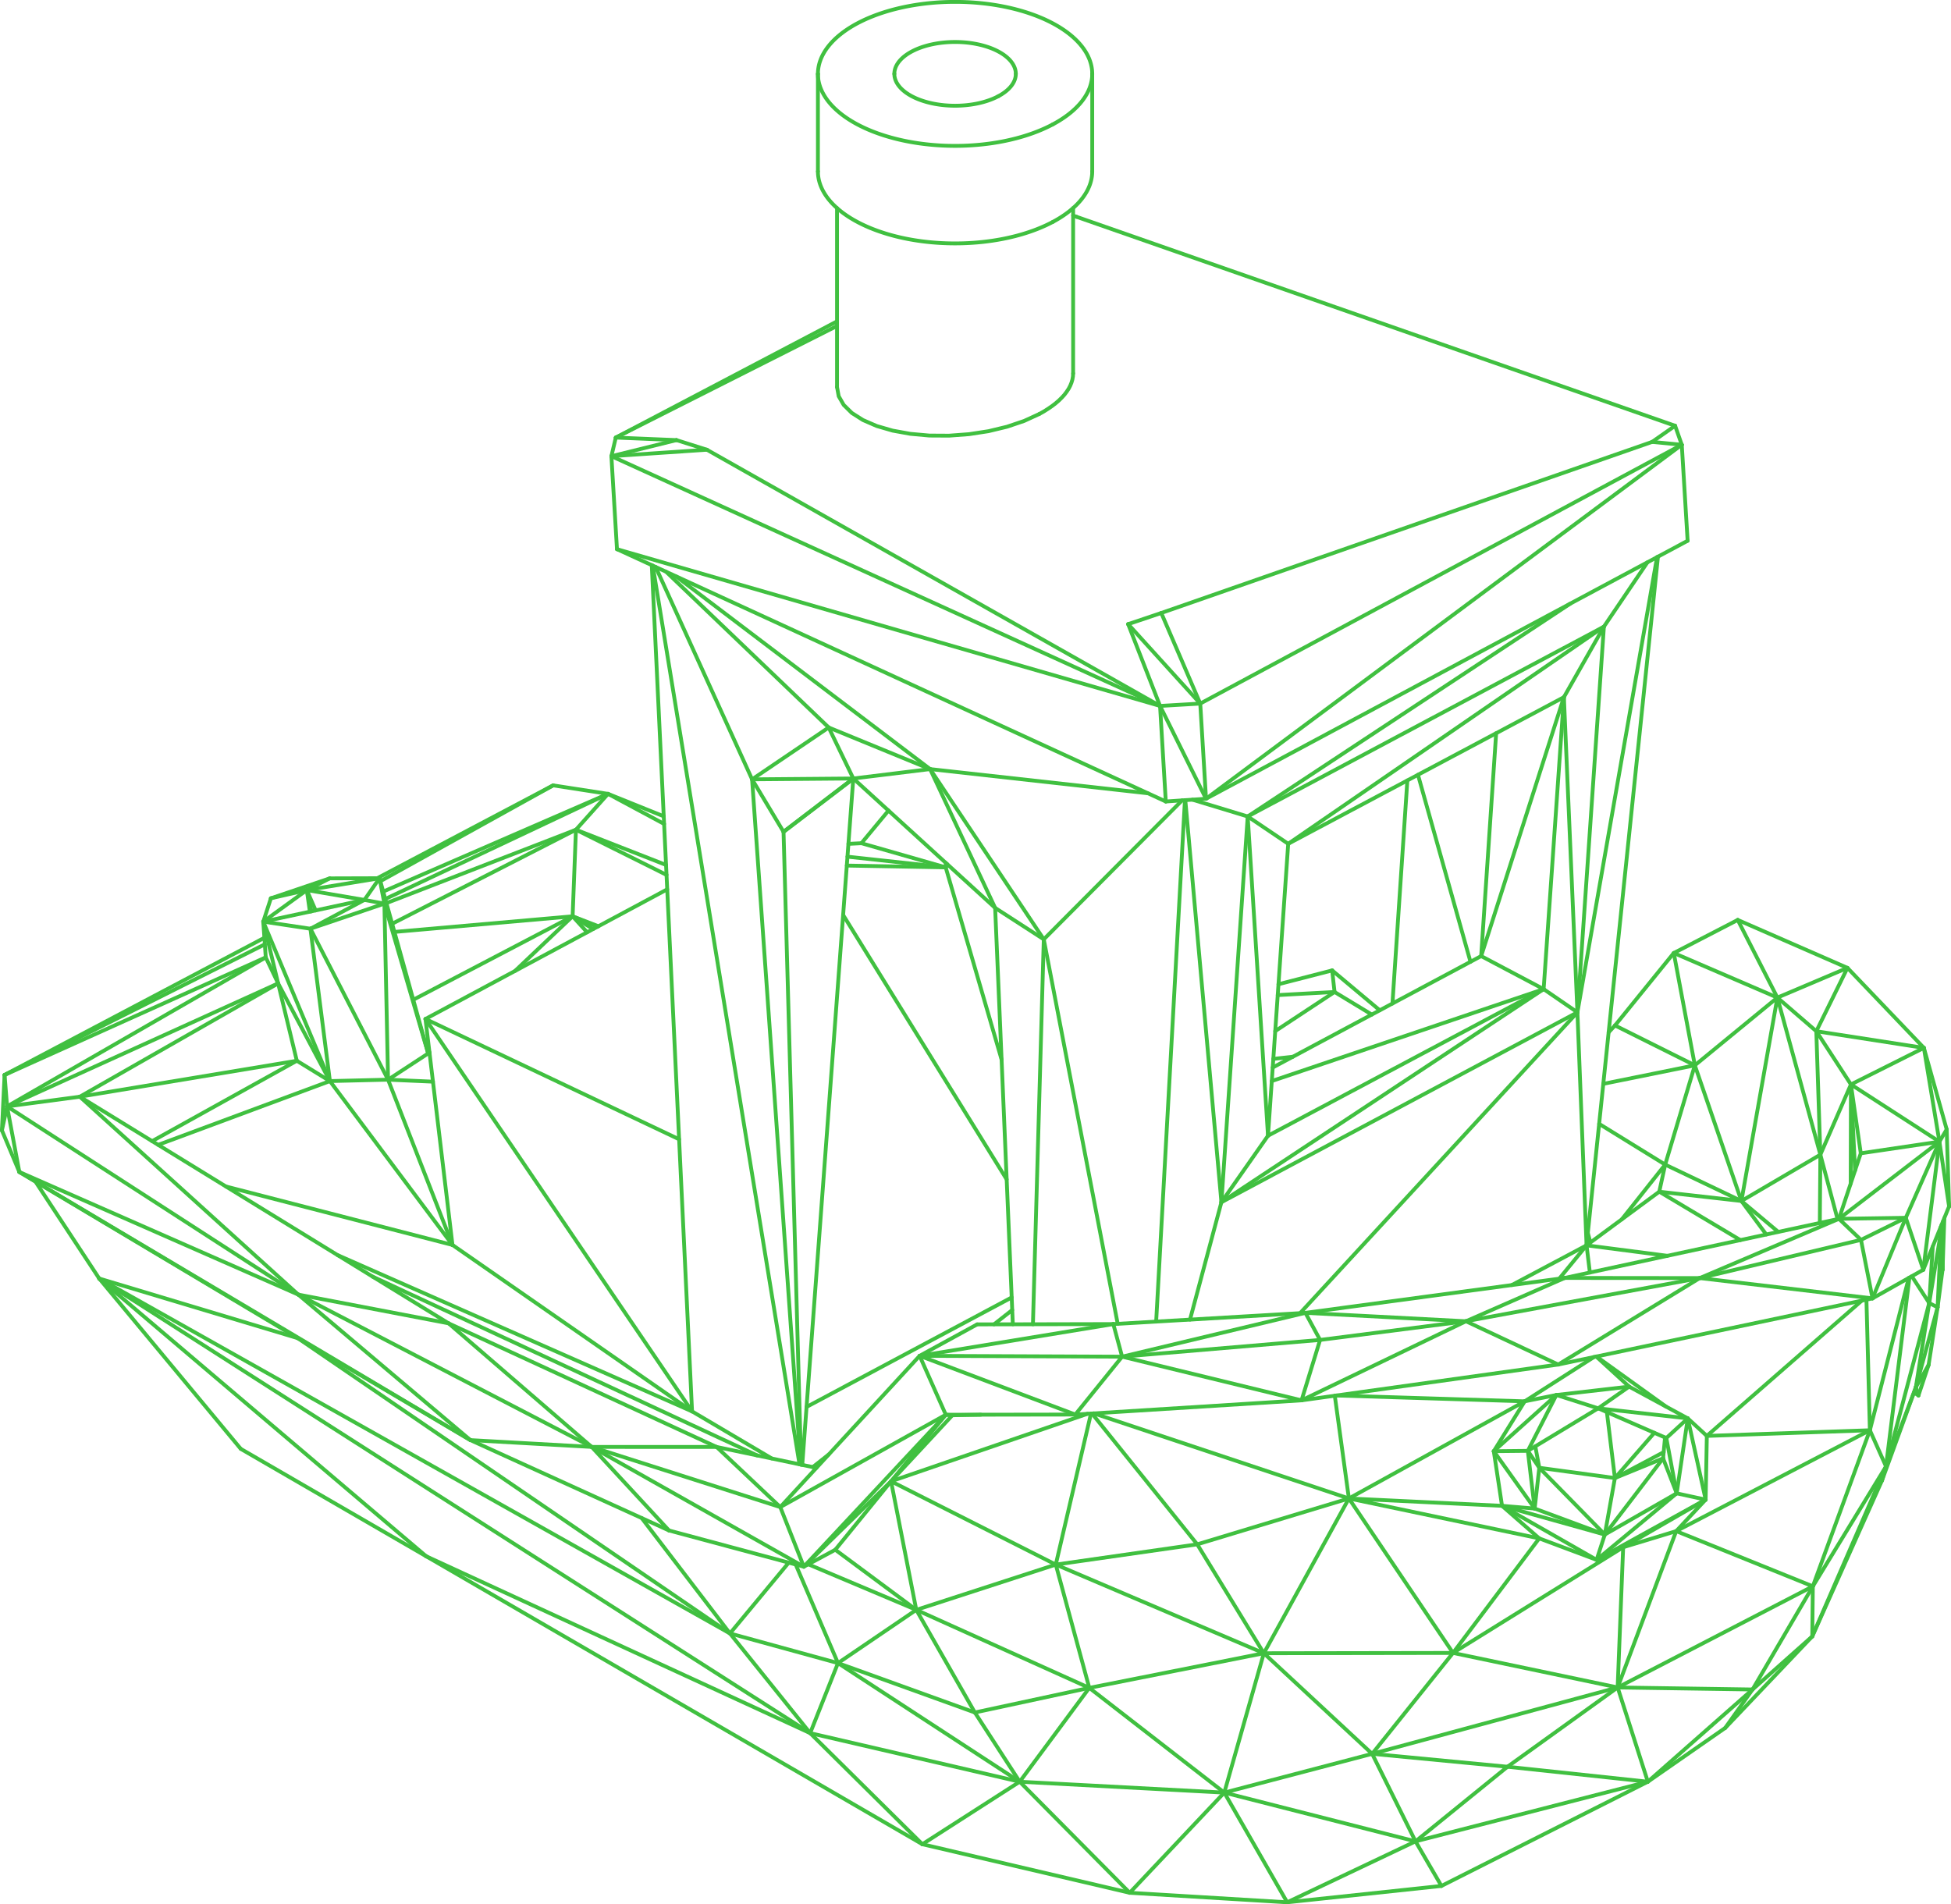 <?xml version='1.0' encoding='utf-8'?>
<svg width="513mm" height="500.742mm" viewBox="-28.952 -33.313 51.06 49.84" version="1.1" xmlns="http://www.w3.org/2000/svg">
  <g transform="scale(1,-1)" stroke-linecap="round">
    <g fill="none" stroke="rgb(64,192,64)" stroke-width="0.1" id="Visible">
      <line x1="-2.475" y1="-0.646" x2="-7.843" y2="-3.511" />
      <line x1="-2.606" y1="2.444" x2="-6.886" y2="9.364" />
      <line x1="-6.616" y1="12.933" x2="-6.621" y2="12.932" />
      <line x1="-6.621" y1="12.932" x2="-7.956" y2="-5.028" />
      <line x1="-6.79" y1="10.658" x2="-4.202" y2="10.611" />
      <line x1="-4.202" y1="10.611" x2="-6.773" y2="10.891" />
      <line x1="-7.681" y1="-5.086" x2="-7.264" y2="-4.757" />
      <line x1="-2.938" y1="-1.35" x2="-2.461" y2="-0.975" />
      <line x1="-4.202" y1="10.611" x2="-2.739" y2="5.579" />
      <line x1="-6.62" y1="12.937" x2="-6.621" y2="12.932" />
      <line x1="-8.446" y1="11.541" x2="-6.621" y2="12.932" />
      <line x1="-8.446" y1="11.541" x2="-7.986" y2="-5.022" />
      <line x1="-6.408" y1="11.243" x2="-4.202" y2="10.611" />
      <line x1="-6.748" y1="11.226" x2="-6.408" y2="11.243" />
      <line x1="-4.202" y1="10.611" x2="-4.161" y2="10.694" />
      <line x1="-2.908" y1="9.55" x2="-6.62" y2="12.937" />
      <line x1="-6.62" y1="12.937" x2="-8.446" y2="11.541" />
      <line x1="-9.269" y1="12.915" x2="-8.446" y2="11.541" />
      <line x1="-9.269" y1="12.915" x2="-7.999" y2="-5.019" />
      <line x1="-4.202" y1="10.611" x2="-4.198" y2="10.727" />
      <line x1="-6.408" y1="11.243" x2="-5.699" y2="12.097" />
      <line x1="-2.908" y1="9.55" x2="-4.61" y2="13.183" />
      <line x1="-6.62" y1="12.937" x2="-4.61" y2="13.183" />
      <line x1="-9.269" y1="12.915" x2="-6.62" y2="12.937" />
      <line x1="-11.793" y1="18.474" x2="-9.269" y2="12.915" />
      <line x1="-8.028" y1="-5.013" x2="-11.869" y2="18.509" />
      <line x1="-11.894" y1="18.52" x2="-10.84" y2="-3.628" />
      <line x1="-9.133" y1="-4.782" x2="-19.204" y2="-0.099" />
      <line x1="-2.445" y1="-1.349" x2="-2.908" y2="9.55" />
      <line x1="-1.635" y1="8.727" x2="-4.61" y2="13.183" />
      <line x1="-2.908" y1="9.55" x2="-1.635" y2="8.727" />
      <line x1="-4.61" y1="13.183" x2="-7.264" y2="14.272" />
      <line x1="-6.62" y1="12.937" x2="-7.264" y2="14.272" />
      <line x1="-7.264" y1="14.272" x2="-9.269" y2="12.915" />
      <line x1="-11.518" y1="18.347" x2="-7.264" y2="14.272" />
      <line x1="-10.84" y1="-3.628" x2="-8.753" y2="-4.861" />
      <line x1="-11.179" y1="3.494" x2="-17.817" y2="6.643" />
      <line x1="-10.84" y1="-3.628" x2="-17.817" y2="6.643" />
      <line x1="-10.84" y1="-3.628" x2="-20.118" y2="0.463" />
      <line x1="-1.919" y1="-1.348" x2="-1.635" y2="8.727" />
      <line x1="9.812" y1="8.289" x2="10.204" y2="14.122" />
      <line x1="1.985" y1="12.364" x2="-1.635" y2="8.727" />
      <line x1="-4.61" y1="13.183" x2="1.09" y2="12.55" />
      <line x1="-4.61" y1="13.183" x2="-11.261" y2="18.229" />
      <line x1="-10.84" y1="-3.628" x2="-17.11" y2="0.728" />
      <line x1="-17.817" y1="6.643" x2="-17.11" y2="0.728" />
      <line x1="0.3" y1="-1.337" x2="-1.635" y2="8.727" />
      <line x1="-17.11" y1="0.728" x2="-23.041" y2="2.259" />
      <line x1="4.883" y1="5.654" x2="4.372" y2="5.598" />
      <line x1="4.356" y1="5.372" x2="9.812" y2="8.289" />
      <line x1="9.532" y1="8.139" x2="8.158" y2="13.034" />
      <line x1="9.812" y1="8.289" x2="11.977" y2="15.065" />
      <line x1="1.306" y1="-1.278" x2="2.059" y2="12.369" />
      <line x1="-12.836" y1="21.86" x2="-7.046" y2="24.902" />
      <line x1="-17.817" y1="6.643" x2="-11.49" y2="10.036" />
      <line x1="-13.966" y1="9.33" x2="-13.43" y2="8.996" />
      <line x1="-13.966" y1="9.33" x2="-13.317" y2="9.056" />
      <line x1="-20.318" y1="5.017" x2="-17.11" y2="0.728" />
      <line x1="-20.318" y1="5.017" x2="-24.813" y2="3.348" />
      <line x1="-24.971" y1="3.445" x2="-21.184" y2="5.549" />
      <line x1="-26.863" y1="4.608" x2="-21.184" y2="5.549" />
      <line x1="-17.212" y1="-1.323" x2="-26.863" y2="4.608" />
      <line x1="5.975" y1="7.349" x2="6.95" y2="6.758" />
      <line x1="4.422" y1="6.325" x2="5.975" y2="7.349" />
      <line x1="11.447" y1="7.424" x2="4.233" y2="3.587" />
      <line x1="11.447" y1="7.424" x2="4.332" y2="5.018" />
      <line x1="4.233" y1="3.587" x2="4.762" y2="11.228" />
      <line x1="11.447" y1="7.424" x2="9.812" y2="8.289" />
      <line x1="7.49" y1="7.047" x2="7.88" y2="12.886" />
      <line x1="11.977" y1="15.065" x2="11.447" y2="7.424" />
      <line x1="4.762" y1="11.228" x2="11.977" y2="15.065" />
      <line x1="3.014" y1="1.847" x2="2.192" y2="-1.226" />
      <line x1="3.014" y1="1.847" x2="2.069" y2="12.37" />
      <line x1="1.558" y1="12.335" x2="-12.805" y2="18.939" />
      <line x1="-12.805" y1="18.939" x2="-12.951" y2="21.373" />
      <line x1="-12.951" y1="21.373" x2="-12.836" y2="21.86" />
      <line x1="-12.836" y1="21.86" x2="-7.046" y2="24.782" />
      <line x1="-0.867" y1="27.67" x2="-0.776" y2="27.638" />
      <line x1="-11.247" y1="21.794" x2="-12.836" y2="21.86" />
      <line x1="-0.776" y1="27.638" x2="14.888" y2="22.169" />
      <line x1="-10.452" y1="21.542" x2="-11.247" y2="21.794" />
      <line x1="14.888" y1="22.169" x2="14.286" y2="21.747" />
      <line x1="1.408" y1="14.836" x2="-10.452" y2="21.542" />
      <line x1="14.286" y1="21.747" x2="1.44" y2="17.269" />
      <line x1="0.573" y1="16.977" x2="1.408" y2="14.836" />
      <line x1="1.44" y1="17.269" x2="0.573" y2="16.977" />
      <path d="M -1.755,22.476 Q -1.696,22.509 -1.638,22.541 Q -1.526,22.609 -1.426,22.68 Q -1.378,22.716 -1.331,22.752 Q -1.288,22.789 -1.245,22.826 Q -1.206,22.864 -1.167,22.902 Q -1.132,22.941 -1.097,22.979 Q -1.067,23.019 -1.037,23.058 Q -1.011,23.097 -0.985,23.137 Q -0.964,23.177 -0.943,23.217 Q -0.926,23.258 -0.91,23.298 Q -0.898,23.338 -0.886,23.379 Q -0.879,23.419 -0.872,23.459 Q -0.869,23.499 -0.867,23.54" />
      <path d="M -7.046,23.182 L -7.002,22.942 L -6.871,22.714 L -6.658,22.504 L -6.367,22.319 L -6.008,22.163 L -5.591,22.042 L -5.127,21.958 L -4.63,21.913 L -4.114,21.91 L -3.593,21.949 L -3.083,22.027 L -2.597,22.144 L -2.15,22.295 L -1.755,22.476" />
      <line x1="-13.966" y1="9.33" x2="-13.586" y2="8.912" />
      <line x1="-13.291" y1="9.07" x2="-13.966" y2="9.33" />
      <line x1="11.855" y1="-0.155" x2="12.57" y2="0.718" />
      <line x1="12.57" y1="0.718" x2="10.613" y2="-0.322" />
      <line x1="-20.318" y1="5.017" x2="-18.796" y2="5.054" />
      <line x1="-18.796" y1="5.054" x2="-17.11" y2="0.728" />
      <line x1="-21.184" y1="5.549" x2="-20.318" y2="5.017" />
      <line x1="-26.863" y1="4.608" x2="-21.673" y2="7.574" />
      <line x1="-21.673" y1="7.574" x2="-21.184" y2="5.549" />
      <line x1="-21.146" y1="-0.571" x2="-26.863" y2="4.608" />
      <line x1="-21.146" y1="-0.571" x2="-17.212" y2="-1.323" />
      <line x1="-10.198" y1="-4.559" x2="-17.212" y2="-1.323" />
      <line x1="7.158" y1="6.87" x2="5.912" y2="7.914" />
      <line x1="5.975" y1="7.349" x2="5.912" y2="7.914" />
      <line x1="5.975" y1="7.349" x2="4.488" y2="7.268" />
      <line x1="4.233" y1="3.587" x2="3.014" y2="1.847" />
      <line x1="11.447" y1="7.424" x2="3.014" y2="1.847" />
      <line x1="3.702" y1="11.943" x2="4.762" y2="11.228" />
      <line x1="4.233" y1="3.587" x2="3.702" y2="11.943" />
      <line x1="12.331" y1="6.817" x2="11.447" y2="7.424" />
      <line x1="11.977" y1="15.065" x2="12.331" y2="6.817" />
      <line x1="11.977" y1="15.065" x2="13.024" y2="16.911" />
      <line x1="13.024" y1="16.911" x2="4.762" y2="11.228" />
      <line x1="12.331" y1="6.817" x2="3.014" y2="1.847" />
      <line x1="12.331" y1="6.817" x2="5.072" y2="-1.058" />
      <line x1="3.014" y1="1.847" x2="3.702" y2="11.943" />
      <line x1="2.257" y1="12.382" x2="3.702" y2="11.943" />
      <line x1="1.558" y1="12.335" x2="1.408" y2="14.836" />
      <line x1="-12.805" y1="18.939" x2="1.408" y2="14.836" />
      <line x1="1.558" y1="12.335" x2="2.611" y2="12.407" />
      <line x1="-12.951" y1="21.373" x2="1.408" y2="14.836" />
      <line x1="-12.951" y1="21.373" x2="-11.247" y2="21.794" />
      <line x1="15.062" y1="21.672" x2="15.215" y2="19.159" />
      <line x1="14.439" y1="18.744" x2="12.57" y2="0.718" />
      <line x1="-10.452" y1="21.542" x2="-12.951" y2="21.373" />
      <line x1="14.888" y1="22.169" x2="15.062" y2="21.672" />
      <line x1="15.062" y1="21.672" x2="14.286" y2="21.747" />
      <line x1="2.46" y1="14.898" x2="15.062" y2="21.672" />
      <line x1="1.44" y1="17.269" x2="2.46" y2="14.898" />
      <line x1="0.573" y1="16.977" x2="2.46" y2="14.898" />
      <line x1="1.408" y1="14.836" x2="2.46" y2="14.898" />
      <line x1="-18.796" y1="5.054" x2="-17.621" y2="5.002" />
      <line x1="12.57" y1="0.718" x2="14.473" y2="2.122" />
      <line x1="-13.966" y1="9.33" x2="-15.472" y2="7.901" />
      <line x1="-17.713" y1="5.773" x2="-17.746" y2="5.741" />
      <line x1="-17.708" y1="5.736" x2="-17.746" y2="5.741" />
      <line x1="-13.879" y1="11.596" x2="-13.966" y2="9.33" />
      <line x1="-11.508" y1="10.414" x2="-13.879" y2="11.596" />
      <line x1="12.57" y1="0.718" x2="12.657" y2="0.006" />
      <line x1="13.102" y1="-3.647" x2="13.312" y2="-5.373" />
      <line x1="12.57" y1="0.718" x2="12.331" y2="6.817" />
      <line x1="-20.828" y1="9.005" x2="-18.796" y2="5.054" />
      <line x1="-20.828" y1="9.005" x2="-20.318" y2="5.017" />
      <line x1="-20.318" y1="5.017" x2="-21.673" y2="7.574" />
      <line x1="-28.767" y1="4.354" x2="-26.863" y2="4.608" />
      <line x1="-21.673" y1="7.574" x2="-28.767" y2="4.354" />
      <line x1="-21.146" y1="-0.571" x2="-28.767" y2="4.354" />
      <line x1="-13.467" y1="-4.558" x2="-21.146" y2="-0.571" />
      <line x1="-13.467" y1="-4.558" x2="-17.212" y2="-1.323" />
      <line x1="-7.585" y1="-5.106" x2="-10.198" y2="-4.559" />
      <line x1="-13.467" y1="-4.558" x2="-10.198" y2="-4.559" />
      <line x1="4.507" y1="7.552" x2="5.912" y2="7.914" />
      <line x1="3.702" y1="11.943" x2="13.024" y2="16.911" />
      <line x1="13.024" y1="16.911" x2="12.331" y2="6.817" />
      <line x1="3.702" y1="11.943" x2="12.143" y2="17.513" />
      <line x1="1.408" y1="14.836" x2="2.611" y2="12.407" />
      <line x1="2.611" y1="12.407" x2="15.215" y2="19.159" />
      <line x1="2.611" y1="12.407" x2="15.062" y2="21.672" />
      <line x1="14.415" y1="18.731" x2="12.331" y2="6.817" />
      <line x1="2.611" y1="12.407" x2="2.46" y2="14.898" />
      <path d="M -1.398,27.505 A 3.589,1.884 -1.8682615760013444e-15 0,1 -0.367,28.826" />
      <path d="M -7.546,28.826 A 3.589,1.884 -1.8682615760013444e-15 0,1 -1.398,27.505" />
      <line x1="-18.796" y1="5.054" x2="-17.746" y2="5.741" />
      <line x1="12.604" y1="1.041" x2="12.67" y2="0.791" />
      <line x1="14.473" y1="2.122" x2="16.595" y2="0.856" />
      <line x1="12.57" y1="0.718" x2="14.686" y2="0.444" />
      <line x1="-18.136" y1="7.146" x2="-13.966" y2="9.33" />
      <line x1="-13.879" y1="11.596" x2="-18.689" y2="9.135" />
      <line x1="-18.63" y1="8.921" x2="-13.966" y2="9.33" />
      <line x1="-11.521" y1="10.674" x2="-13.879" y2="11.596" />
      <line x1="11.333" y1="-5.104" x2="13.312" y2="-5.373" />
      <line x1="13.312" y1="-5.373" x2="14.344" y2="-4.189" />
      <line x1="-18.892" y1="9.662" x2="-20.828" y2="9.005" />
      <line x1="-18.892" y1="9.662" x2="-18.796" y2="5.054" />
      <line x1="-20.828" y1="9.005" x2="-22.062" y2="9.19" />
      <line x1="-22.062" y1="9.19" x2="-20.318" y2="5.017" />
      <line x1="-21.673" y1="7.574" x2="-22.062" y2="9.19" />
      <line x1="-21.673" y1="7.574" x2="-21.997" y2="8.255" />
      <line x1="-21.997" y1="8.255" x2="-28.767" y2="4.354" />
      <line x1="-28.767" y1="4.354" x2="-28.446" y2="2.638" />
      <line x1="-28.446" y1="2.638" x2="-21.146" y2="-0.571" />
      <line x1="-16.641" y1="-4.38" x2="-21.146" y2="-0.571" />
      <line x1="-16.641" y1="-4.38" x2="-13.467" y2="-4.558" />
      <line x1="-8.531" y1="-6.133" x2="-10.198" y2="-4.559" />
      <line x1="-8.531" y1="-6.133" x2="-13.467" y2="-4.558" />
      <line x1="13.024" y1="16.911" x2="14.164" y2="18.596" />
      <path d="M -1.398,30.058 A 3.589,1.884 -1.8682615760013444e-15 0,1 -0.367,31.38" />
      <path d="M -0.367,31.38 A 3.589,1.884 -1.8682615760013444e-15 0,1 -7.546,31.38" />
      <path d="M -7.546,31.38 A 3.589,1.884 -1.8682615760013444e-15 0,1 -1.398,30.058" />
      <line x1="-18.892" y1="9.662" x2="-17.746" y2="5.741" />
      <line x1="14.628" y1="2.831" x2="13.493" y2="1.399" />
      <line x1="14.473" y1="2.122" x2="14.628" y2="2.831" />
      <line x1="14.628" y1="2.831" x2="12.9" y2="3.897" />
      <line x1="17.273" y1="1.002" x2="16.623" y2="1.879" />
      <line x1="16.623" y1="1.879" x2="14.473" y2="2.122" />
      <line x1="-19.02" y1="10.327" x2="-17.746" y2="5.741" />
      <line x1="-13.879" y1="11.596" x2="-18.839" y2="9.675" />
      <line x1="-13.039" y1="12.535" x2="-11.572" y2="11.748" />
      <line x1="-13.879" y1="11.596" x2="-13.039" y2="12.535" />
      <line x1="11.333" y1="-5.104" x2="11.229" y2="-4.542" />
      <line x1="13.048" y1="-6.852" x2="13.312" y2="-5.373" />
      <line x1="13.048" y1="-6.852" x2="11.333" y2="-5.104" />
      <line x1="14.588" y1="-4.695" x2="13.312" y2="-5.373" />
      <line x1="-18.892" y1="9.662" x2="-19.415" y2="9.759" />
      <line x1="-20.828" y1="9.005" x2="-19.415" y2="9.759" />
      <line x1="-19.415" y1="9.759" x2="-22.062" y2="9.19" />
      <line x1="-22.062" y1="9.19" x2="-21.997" y2="8.255" />
      <line x1="-21.997" y1="8.255" x2="-28.832" y2="5.178" />
      <line x1="-28.767" y1="4.354" x2="-28.832" y2="5.178" />
      <line x1="-28.902" y1="3.727" x2="-28.446" y2="2.638" />
      <line x1="-28.902" y1="3.727" x2="-28.767" y2="4.354" />
      <line x1="-28.446" y1="2.638" x2="-16.641" y2="-4.38" />
      <line x1="-16.641" y1="-4.38" x2="-11.444" y2="-6.745" />
      <line x1="-13.467" y1="-4.558" x2="-11.444" y2="-6.745" />
      <line x1="-13.467" y1="-4.558" x2="-7.915" y2="-7.693" />
      <line x1="-7.915" y1="-7.693" x2="-8.531" y2="-6.133" />
      <path d="M -2.824,30.795 A 1.589,0.834 -1.8682615760013444e-15 0,1 -2.367,31.38" />
      <path d="M -2.367,31.38 A 1.589,0.834 -1.8682615760013444e-15 0,1 -5.546,31.38" />
      <path d="M -5.546,31.38 A 1.589,0.834 -1.8682615760013444e-15 0,1 -2.824,30.795" />
      <line x1="-19.02" y1="10.327" x2="-18.892" y2="9.662" />
      <line x1="16.623" y1="1.879" x2="14.628" y2="2.831" />
      <line x1="15.404" y1="5.43" x2="14.628" y2="2.831" />
      <line x1="15.404" y1="5.43" x2="13.009" y2="4.945" />
      <line x1="17.587" y1="1.07" x2="16.623" y2="1.879" />
      <line x1="-18.869" y1="9.783" x2="-13.039" y2="12.535" />
      <line x1="-13.039" y1="12.535" x2="-11.581" y2="11.947" />
      <line x1="-8.531" y1="-6.133" x2="-4.884" y2="-2.174" />
      <line x1="0.185" y1="-1.343" x2="-3.379" y2="-1.351" />
      <line x1="5.212" y1="-1.049" x2="0.185" y2="-1.343" />
      <line x1="11.033" y1="-4.661" x2="11.333" y2="-5.104" />
      <line x1="12" y1="-0.135" x2="5.212" y2="-1.049" />
      <line x1="13.048" y1="-6.852" x2="14.573" y2="-4.857" />
      <line x1="13.312" y1="-5.373" x2="14.573" y2="-4.857" />
      <line x1="11.212" y1="-6.171" x2="11.333" y2="-5.104" />
      <line x1="11.212" y1="-6.171" x2="13.048" y2="-6.852" />
      <line x1="-19.415" y1="9.759" x2="-19.02" y2="10.327" />
      <line x1="-22.062" y1="9.19" x2="-21.863" y2="9.801" />
      <line x1="-22.021" y1="8.597" x2="-28.832" y2="5.178" />
      <line x1="-28.902" y1="3.727" x2="-28.832" y2="5.178" />
      <line x1="-21.155" y1="-1.713" x2="-16.641" y2="-4.38" />
      <line x1="-28.446" y1="2.638" x2="-21.155" y2="-1.713" />
      <line x1="-11.444" y1="-6.745" x2="-7.915" y2="-7.693" />
      <line x1="-4.199" y1="-3.716" x2="-7.915" y2="-7.693" />
      <line x1="-4.199" y1="-3.716" x2="-8.531" y2="-6.133" />
      <line x1="16.623" y1="1.879" x2="15.404" y2="5.43" />
      <line x1="13.315" y1="6.473" x2="15.404" y2="5.43" />
      <line x1="13.148" y1="6.293" x2="13.315" y2="6.473" />
      <line x1="18.689" y1="3.091" x2="18.675" y2="1.304" />
      <line x1="18.689" y1="3.091" x2="16.623" y2="1.879" />
      <line x1="-20.323" y1="10.323" x2="-19.02" y2="10.327" />
      <line x1="-21.863" y1="9.801" x2="-20.323" y2="10.323" />
      <line x1="-18.923" y1="9.977" x2="-13.039" y2="12.535" />
      <line x1="-4.884" y1="-2.174" x2="-4.199" y2="-3.716" />
      <line x1="-3.379" y1="-1.351" x2="-4.884" y2="-2.174" />
      <line x1="-4.884" y1="-2.174" x2="0.185" y2="-1.343" />
      <line x1="0.415" y1="-2.196" x2="0.185" y2="-1.343" />
      <line x1="5.212" y1="-1.049" x2="0.415" y2="-2.196" />
      <line x1="12.874" y1="-3.548" x2="11.033" y2="-4.661" />
      <line x1="11.033" y1="-4.661" x2="11.212" y2="-6.171" />
      <line x1="19.175" y1="1.412" x2="12" y2="-0.135" />
      <line x1="9.413" y1="-1.269" x2="5.212" y2="-1.049" />
      <line x1="9.413" y1="-1.269" x2="12" y2="-0.135" />
      <line x1="14.573" y1="-4.857" x2="14.929" y2="-5.773" />
      <line x1="13.048" y1="-6.852" x2="14.929" y2="-5.773" />
      <line x1="11.212" y1="-6.171" x2="10.358" y2="-6.1" />
      <line x1="10.358" y1="-6.1" x2="13.048" y2="-6.852" />
      <line x1="-19.02" y1="10.327" x2="-20.923" y2="10.016" />
      <line x1="-20.923" y1="10.016" x2="-19.415" y2="9.759" />
      <line x1="-20.923" y1="10.016" x2="-20.691" y2="9.484" />
      <line x1="-22.062" y1="9.19" x2="-20.923" y2="10.016" />
      <line x1="-20.923" y1="10.016" x2="-21.863" y2="9.801" />
      <line x1="-18.999" y1="10.248" x2="-14.476" y2="12.757" />
      <line x1="-28.832" y1="5.178" x2="-22.033" y2="8.768" />
      <line x1="-19.079" y1="10.327" x2="-14.476" y2="12.757" />
      <line x1="-5.632" y1="-5.458" x2="-7.915" y2="-7.693" />
      <line x1="-5.632" y1="-5.458" x2="-4.199" y2="-3.716" />
      <line x1="16.623" y1="1.879" x2="17.564" y2="7.202" />
      <line x1="15.404" y1="5.43" x2="17.564" y2="7.202" />
      <line x1="15.404" y1="5.43" x2="14.853" y2="8.369" />
      <line x1="13.315" y1="6.473" x2="14.853" y2="8.369" />
      <line x1="19.139" y1="1.404" x2="18.689" y2="3.091" />
      <line x1="18.689" y1="3.091" x2="17.564" y2="7.202" />
      <line x1="-20.923" y1="10.016" x2="-20.323" y2="10.323" />
      <line x1="-14.476" y1="12.757" x2="-13.039" y2="12.535" />
      <line x1="-4.884" y1="-2.174" x2="-0.81" y2="-3.711" />
      <line x1="-4.199" y1="-3.716" x2="-0.81" y2="-3.711" />
      <line x1="-4.884" y1="-2.174" x2="0.415" y2="-2.196" />
      <line x1="0.415" y1="-2.196" x2="5.596" y2="-1.758" />
      <line x1="5.596" y1="-1.758" x2="5.212" y2="-1.049" />
      <line x1="11.78" y1="-3.199" x2="11.033" y2="-4.661" />
      <line x1="11.78" y1="-3.199" x2="12.874" y2="-3.548" />
      <line x1="11.212" y1="-6.171" x2="10.142" y2="-4.67" />
      <line x1="10.142" y1="-4.67" x2="11.033" y2="-4.661" />
      <line x1="15.532" y1="-0.139" x2="12" y2="-0.135" />
      <line x1="15.532" y1="-0.139" x2="19.175" y2="1.412" />
      <line x1="5.596" y1="-1.758" x2="9.413" y2="-1.269" />
      <line x1="9.413" y1="-1.269" x2="15.532" y2="-0.139" />
      <line x1="14.624" y1="-4.311" x2="14.573" y2="-4.857" />
      <line x1="13.048" y1="-6.852" x2="12.833" y2="-7.514" />
      <line x1="12.833" y1="-7.514" x2="14.929" y2="-5.773" />
      <line x1="10.142" y1="-4.67" x2="10.358" y2="-6.1" />
      <line x1="10.358" y1="-6.1" x2="12.833" y2="-7.514" />
      <line x1="-20.923" y1="10.016" x2="-20.8" y2="9.461" />
      <line x1="-20.923" y1="10.016" x2="-20.842" y2="9.452" />
      <line x1="-28.024" y1="2.386" x2="-26.355" y2="-0.151" />
      <line x1="-26.355" y1="-0.151" x2="-21.155" y2="-1.713" />
      <line x1="-9.848" y1="-9.44" x2="-21.155" y2="-1.713" />
      <line x1="-12.159" y1="-6.419" x2="-9.848" y2="-9.44" />
      <line x1="-9.848" y1="-9.44" x2="-8.31" y2="-7.587" />
      <line x1="-7.915" y1="-7.693" x2="-7.092" y2="-7.25" />
      <line x1="-7.092" y1="-7.25" x2="-5.632" y2="-5.458" />
      <line x1="-5.632" y1="-5.458" x2="-4.027" y2="-3.729" />
      <line x1="-4.199" y1="-3.716" x2="-4.027" y2="-3.729" />
      <line x1="14.853" y1="8.369" x2="17.564" y2="7.202" />
      <line x1="14.853" y1="8.369" x2="16.527" y2="9.235" />
      <line x1="19.489" y1="4.929" x2="19.483" y2="2.335" />
      <line x1="18.689" y1="3.091" x2="19.489" y2="4.929" />
      <line x1="18.583" y1="6.322" x2="18.689" y2="3.091" />
      <line x1="17.564" y1="7.202" x2="18.583" y2="6.322" />
      <line x1="0.415" y1="-2.196" x2="-0.81" y2="-3.711" />
      <line x1="0.415" y1="-2.196" x2="5.111" y2="-3.339" />
      <line x1="5.596" y1="-1.758" x2="5.111" y2="-3.339" />
      <line x1="11.78" y1="-3.199" x2="10.142" y2="-4.67" />
      <line x1="13.684" y1="-2.98" x2="11.78" y2="-3.199" />
      <line x1="12.874" y1="-3.548" x2="13.684" y2="-2.98" />
      <line x1="15.532" y1="-0.139" x2="19.752" y2="0.861" />
      <line x1="19.175" y1="1.412" x2="19.752" y2="0.861" />
      <line x1="14.658" y1="-4.326" x2="12.874" y2="-3.548" />
      <line x1="9.413" y1="-1.269" x2="5.111" y2="-3.339" />
      <line x1="9.413" y1="-1.269" x2="11.829" y2="-2.402" />
      <line x1="15.532" y1="-0.139" x2="11.829" y2="-2.402" />
      <line x1="14.929" y1="-5.773" x2="14.658" y2="-4.326" />
      <line x1="12.833" y1="-7.514" x2="15.687" y2="-5.938" />
      <line x1="14.929" y1="-5.773" x2="15.687" y2="-5.938" />
      <line x1="10.951" y1="-3.365" x2="10.142" y2="-4.67" />
      <line x1="10.358" y1="-6.1" x2="11.331" y2="-6.952" />
      <line x1="11.331" y1="-6.952" x2="12.833" y2="-7.514" />
      <line x1="21.522" y1="-2.411" x2="21.256" y2="-3.212" />
      <line x1="-26.355" y1="-0.151" x2="-9.848" y2="-9.44" />
      <line x1="-7.021" y1="-10.216" x2="-8.128" y2="-7.636" />
      <line x1="-7.021" y1="-10.216" x2="-9.848" y2="-9.44" />
      <line x1="-4.972" y1="-8.823" x2="-7.092" y2="-7.25" />
      <line x1="-7.799" y1="-7.63" x2="-4.972" y2="-8.823" />
      <line x1="-5.632" y1="-5.458" x2="-4.972" y2="-8.823" />
      <line x1="-4.027" y1="-3.729" x2="-3.282" y2="-3.715" />
      <line x1="-5.632" y1="-5.458" x2="-0.488" y2="-3.69" />
      <line x1="16.527" y1="9.235" x2="17.564" y2="7.202" />
      <line x1="19.597" y1="2.676" x2="19.489" y2="4.929" />
      <line x1="18.583" y1="6.322" x2="19.489" y2="4.929" />
      <line x1="19.398" y1="7.98" x2="18.583" y2="6.322" />
      <line x1="19.398" y1="7.98" x2="17.564" y2="7.202" />
      <line x1="-0.81" y1="-3.711" x2="5.111" y2="-3.339" />
      <line x1="10.951" y1="-3.365" x2="11.78" y2="-3.199" />
      <line x1="15.219" y1="-3.811" x2="12.874" y2="-3.548" />
      <line x1="15.219" y1="-3.811" x2="13.684" y2="-2.98" />
      <line x1="19.747" y1="3.127" x2="19.175" y2="1.412" />
      <line x1="15.532" y1="-0.139" x2="20.054" y2="-0.67" />
      <line x1="19.752" y1="0.861" x2="20.054" y2="-0.67" />
      <line x1="19.752" y1="0.861" x2="20.925" y2="1.439" />
      <line x1="19.175" y1="1.412" x2="20.925" y2="1.439" />
      <line x1="15.219" y1="-3.811" x2="14.658" y2="-4.326" />
      <line x1="5.111" y1="-3.339" x2="11.829" y2="-2.402" />
      <line x1="11.829" y1="-2.402" x2="20.054" y2="-0.67" />
      <line x1="14.929" y1="-5.773" x2="15.219" y2="-3.811" />
      <line x1="13.528" y1="-7.184" x2="12.833" y2="-7.514" />
      <line x1="13.528" y1="-7.184" x2="15.687" y2="-5.938" />
      <line x1="15.687" y1="-5.938" x2="15.219" y2="-3.811" />
      <line x1="10.358" y1="-6.1" x2="6.35" y2="-5.907" />
      <line x1="10.951" y1="-3.365" x2="6.35" y2="-5.907" />
      <line x1="11.331" y1="-6.952" x2="6.35" y2="-5.907" />
      <line x1="21.522" y1="-2.411" x2="21.188" y2="-2.998" />
      <line x1="21.188" y1="-2.998" x2="21.256" y2="-3.212" />
      <line x1="21.522" y1="-2.411" x2="21.757" y2="-0.904" />
      <line x1="21.757" y1="-0.904" x2="21.887" y2="0.079" />
      <line x1="-7.749" y1="-12.049" x2="-26.355" y2="-0.151" />
      <line x1="-9.848" y1="-9.44" x2="-7.749" y2="-12.049" />
      <line x1="-4.972" y1="-8.823" x2="-7.021" y2="-10.216" />
      <line x1="-7.749" y1="-12.049" x2="-7.021" y2="-10.216" />
      <line x1="-1.321" y1="-7.638" x2="-4.972" y2="-8.823" />
      <line x1="-5.632" y1="-5.458" x2="-1.321" y2="-7.638" />
      <line x1="-1.321" y1="-7.638" x2="-0.4" y2="-3.685" />
      <line x1="19.398" y1="7.98" x2="16.527" y2="9.235" />
      <line x1="19.489" y1="4.929" x2="19.747" y2="3.127" />
      <line x1="19.489" y1="4.929" x2="21.398" y2="5.886" />
      <line x1="21.398" y1="5.886" x2="18.583" y2="6.322" />
      <line x1="21.398" y1="5.886" x2="19.398" y2="7.98" />
      <line x1="-0.327" y1="-3.68" x2="6.35" y2="-5.907" />
      <line x1="6.35" y1="-5.907" x2="5.981" y2="-3.217" />
      <line x1="13.684" y1="-2.98" x2="12.823" y2="-2.192" />
      <line x1="12.766" y1="-2.204" x2="10.951" y2="-3.365" />
      <line x1="15.718" y1="-4.27" x2="15.219" y2="-3.811" />
      <line x1="21.805" y1="3.431" x2="19.175" y2="1.412" />
      <line x1="21.805" y1="3.431" x2="19.747" y2="3.127" />
      <line x1="20.054" y1="-0.67" x2="20.925" y2="1.439" />
      <line x1="20.925" y1="1.439" x2="21.805" y2="3.431" />
      <line x1="13.528" y1="-7.184" x2="14.916" y2="-6.762" />
      <line x1="14.916" y1="-6.762" x2="15.687" y2="-5.938" />
      <line x1="15.687" y1="-5.938" x2="15.718" y2="-4.27" />
      <line x1="10.951" y1="-3.365" x2="6.023" y2="-3.212" />
      <line x1="9.075" y1="-9.95" x2="6.35" y2="-5.907" />
      <line x1="9.075" y1="-9.95" x2="11.331" y2="-6.952" />
      <line x1="13.528" y1="-7.184" x2="9.075" y2="-9.95" />
      <line x1="21.757" y1="-0.904" x2="21.188" y2="-2.998" />
      <line x1="21.256" y1="-3.212" x2="21.139" y2="-3.133" />
      <line x1="21.855" y1="1.135" x2="21.887" y2="0.079" />
      <line x1="21.855" y1="1.135" x2="21.757" y2="-0.904" />
      <line x1="-17.797" y1="-7.421" x2="-26.355" y2="-0.151" />
      <line x1="-7.749" y1="-12.049" x2="-17.797" y2="-7.421" />
      <line x1="-3.439" y1="-11.509" x2="-7.021" y2="-10.216" />
      <line x1="-3.439" y1="-11.509" x2="-4.972" y2="-8.823" />
      <line x1="-2.265" y1="-13.321" x2="-7.021" y2="-10.216" />
      <line x1="-7.749" y1="-12.049" x2="-2.265" y2="-13.321" />
      <line x1="-4.972" y1="-8.823" x2="-0.444" y2="-10.865" />
      <line x1="-1.321" y1="-7.638" x2="-0.444" y2="-10.865" />
      <line x1="2.381" y1="-7.108" x2="-1.321" y2="-7.638" />
      <line x1="2.381" y1="-7.108" x2="-0.374" y2="-3.683" />
      <line x1="21.805" y1="3.431" x2="19.489" y2="4.929" />
      <line x1="21.805" y1="3.431" x2="21.398" y2="5.886" />
      <line x1="6.35" y1="-5.907" x2="2.381" y2="-7.108" />
      <line x1="12.827" y1="-2.191" x2="14.653" y2="-3.505" />
      <line x1="20.054" y1="-0.67" x2="21.383" y2="0.079" />
      <line x1="21.383" y1="0.079" x2="20.925" y2="1.439" />
      <line x1="21.805" y1="3.431" x2="21.383" y2="0.079" />
      <line x1="14.916" y1="-6.762" x2="13.384" y2="-10.854" />
      <line x1="13.528" y1="-7.184" x2="13.384" y2="-10.854" />
      <line x1="4.124" y1="-9.958" x2="9.075" y2="-9.95" />
      <line x1="6.35" y1="-5.907" x2="4.124" y2="-9.958" />
      <line x1="9.075" y1="-9.95" x2="13.384" y2="-10.854" />
      <line x1="21.934" y1="1.433" x2="21.887" y2="0.079" />
      <line x1="21.538" y1="-0.792" x2="21.757" y2="-0.904" />
      <line x1="21.538" y1="-0.792" x2="21.188" y2="-2.998" />
      <line x1="21.188" y1="-2.998" x2="20.301" y2="-5.44" />
      <line x1="21.894" y1="1.335" x2="21.887" y2="0.079" />
      <line x1="21.86" y1="1.251" x2="21.855" y2="1.135" />
      <line x1="21.855" y1="1.135" x2="21.538" y2="-0.792" />
      <line x1="-26.355" y1="-0.151" x2="-22.651" y2="-4.609" />
      <line x1="-22.651" y1="-4.609" x2="-17.797" y2="-7.421" />
      <line x1="-17.797" y1="-7.421" x2="-4.813" y2="-14.957" />
      <line x1="-4.813" y1="-14.957" x2="-7.749" y2="-12.049" />
      <line x1="-2.265" y1="-13.321" x2="-3.439" y2="-11.509" />
      <line x1="-0.444" y1="-10.865" x2="-3.439" y2="-11.509" />
      <line x1="-2.265" y1="-13.321" x2="-4.813" y2="-14.957" />
      <line x1="-0.444" y1="-10.865" x2="4.124" y2="-9.958" />
      <line x1="4.124" y1="-9.958" x2="-1.321" y2="-7.638" />
      <line x1="2.381" y1="-7.108" x2="4.124" y2="-9.958" />
      <line x1="21.805" y1="3.431" x2="21.995" y2="3.753" />
      <line x1="21.398" y1="5.886" x2="21.995" y2="3.753" />
      <line x1="15.718" y1="-4.27" x2="19.774" y2="-0.729" />
      <line x1="21.805" y1="3.431" x2="22.058" y2="1.737" />
      <line x1="21.383" y1="0.079" x2="22.058" y2="1.737" />
      <line x1="18.492" y1="-8.207" x2="13.384" y2="-10.854" />
      <line x1="18.492" y1="-8.207" x2="14.916" y2="-6.762" />
      <line x1="19.985" y1="-4.122" x2="14.916" y2="-6.762" />
      <line x1="19.985" y1="-4.122" x2="15.718" y2="-4.27" />
      <line x1="9.075" y1="-9.95" x2="6.959" y2="-12.591" />
      <line x1="6.959" y1="-12.591" x2="4.124" y2="-9.958" />
      <line x1="13.384" y1="-10.854" x2="6.959" y2="-12.591" />
      <line x1="20.407" y1="-5.069" x2="21.538" y2="-0.792" />
      <line x1="20.407" y1="-5.069" x2="21.188" y2="-2.998" />
      <line x1="20.407" y1="-5.069" x2="20.301" y2="-5.44" />
      <line x1="21.855" y1="1.135" x2="21.835" y2="1.189" />
      <line x1="21.631" y1="0.687" x2="21.538" y2="-0.792" />
      <line x1="-2.265" y1="-13.321" x2="-0.444" y2="-10.865" />
      <line x1="0.614" y1="-16.228" x2="-2.265" y2="-13.321" />
      <line x1="-4.813" y1="-14.957" x2="0.614" y2="-16.228" />
      <line x1="4.124" y1="-9.958" x2="3.089" y2="-13.606" />
      <line x1="3.089" y1="-13.606" x2="-0.444" y2="-10.865" />
      <line x1="22.058" y1="1.737" x2="21.995" y2="3.753" />
      <line x1="19.895" y1="-0.703" x2="19.985" y2="-4.122" />
      <line x1="19.985" y1="-4.122" x2="21.002" y2="-0.136" />
      <line x1="13.384" y1="-10.854" x2="16.914" y2="-10.907" />
      <line x1="18.492" y1="-8.207" x2="16.914" y2="-10.907" />
      <line x1="19.985" y1="-4.122" x2="18.492" y2="-8.207" />
      <line x1="6.959" y1="-12.591" x2="3.089" y2="-13.606" />
      <line x1="13.384" y1="-10.854" x2="10.501" y2="-12.929" />
      <line x1="10.501" y1="-12.929" x2="6.959" y2="-12.591" />
      <line x1="20.407" y1="-5.069" x2="21.02" y2="-0.126" />
      <line x1="21.082" y1="-0.091" x2="21.538" y2="-0.792" />
      <line x1="18.477" y1="-9.517" x2="20.407" y2="-5.069" />
      <line x1="20.301" y1="-5.44" x2="18.477" y2="-9.517" />
      <line x1="-2.265" y1="-13.321" x2="3.089" y2="-13.606" />
      <line x1="3.089" y1="-13.606" x2="0.614" y2="-16.228" />
      <line x1="19.985" y1="-4.122" x2="20.407" y2="-5.069" />
      <line x1="14.174" y1="-13.321" x2="13.384" y2="-10.854" />
      <line x1="16.914" y1="-10.907" x2="14.174" y2="-13.321" />
      <line x1="16.914" y1="-10.907" x2="18.477" y2="-9.517" />
      <line x1="18.477" y1="-9.517" x2="18.492" y2="-8.207" />
      <line x1="18.492" y1="-8.207" x2="20.407" y2="-5.069" />
      <line x1="8.094" y1="-14.882" x2="6.959" y2="-12.591" />
      <line x1="8.094" y1="-14.882" x2="3.089" y2="-13.606" />
      <line x1="14.174" y1="-13.321" x2="10.501" y2="-12.929" />
      <line x1="8.094" y1="-14.882" x2="10.501" y2="-12.929" />
      <line x1="0.614" y1="-16.228" x2="4.735" y2="-16.477" />
      <line x1="3.089" y1="-13.606" x2="4.735" y2="-16.477" />
      <line x1="14.174" y1="-13.321" x2="16.198" y2="-11.914" />
      <line x1="16.198" y1="-11.914" x2="16.914" y2="-10.907" />
      <line x1="16.198" y1="-11.914" x2="18.477" y2="-9.517" />
      <line x1="4.735" y1="-16.477" x2="8.094" y2="-14.882" />
      <line x1="8.094" y1="-14.882" x2="14.174" y2="-13.321" />
      <line x1="4.735" y1="-16.477" x2="8.772" y2="-16.049" />
      <line x1="8.772" y1="-16.049" x2="8.094" y2="-14.882" />
      <line x1="14.174" y1="-13.321" x2="8.772" y2="-16.049" />
      <line x1="-0.867" y1="23.54" x2="-0.867" y2="27.867" />
      <line x1="-7.046" y1="23.182" x2="-7.046" y2="27.867" />
      <line x1="-0.367" y1="28.826" x2="-0.367" y2="31.38" />
      <line x1="-7.546" y1="28.826" x2="-7.546" y2="31.38" />
    </g>
  </g>
</svg>